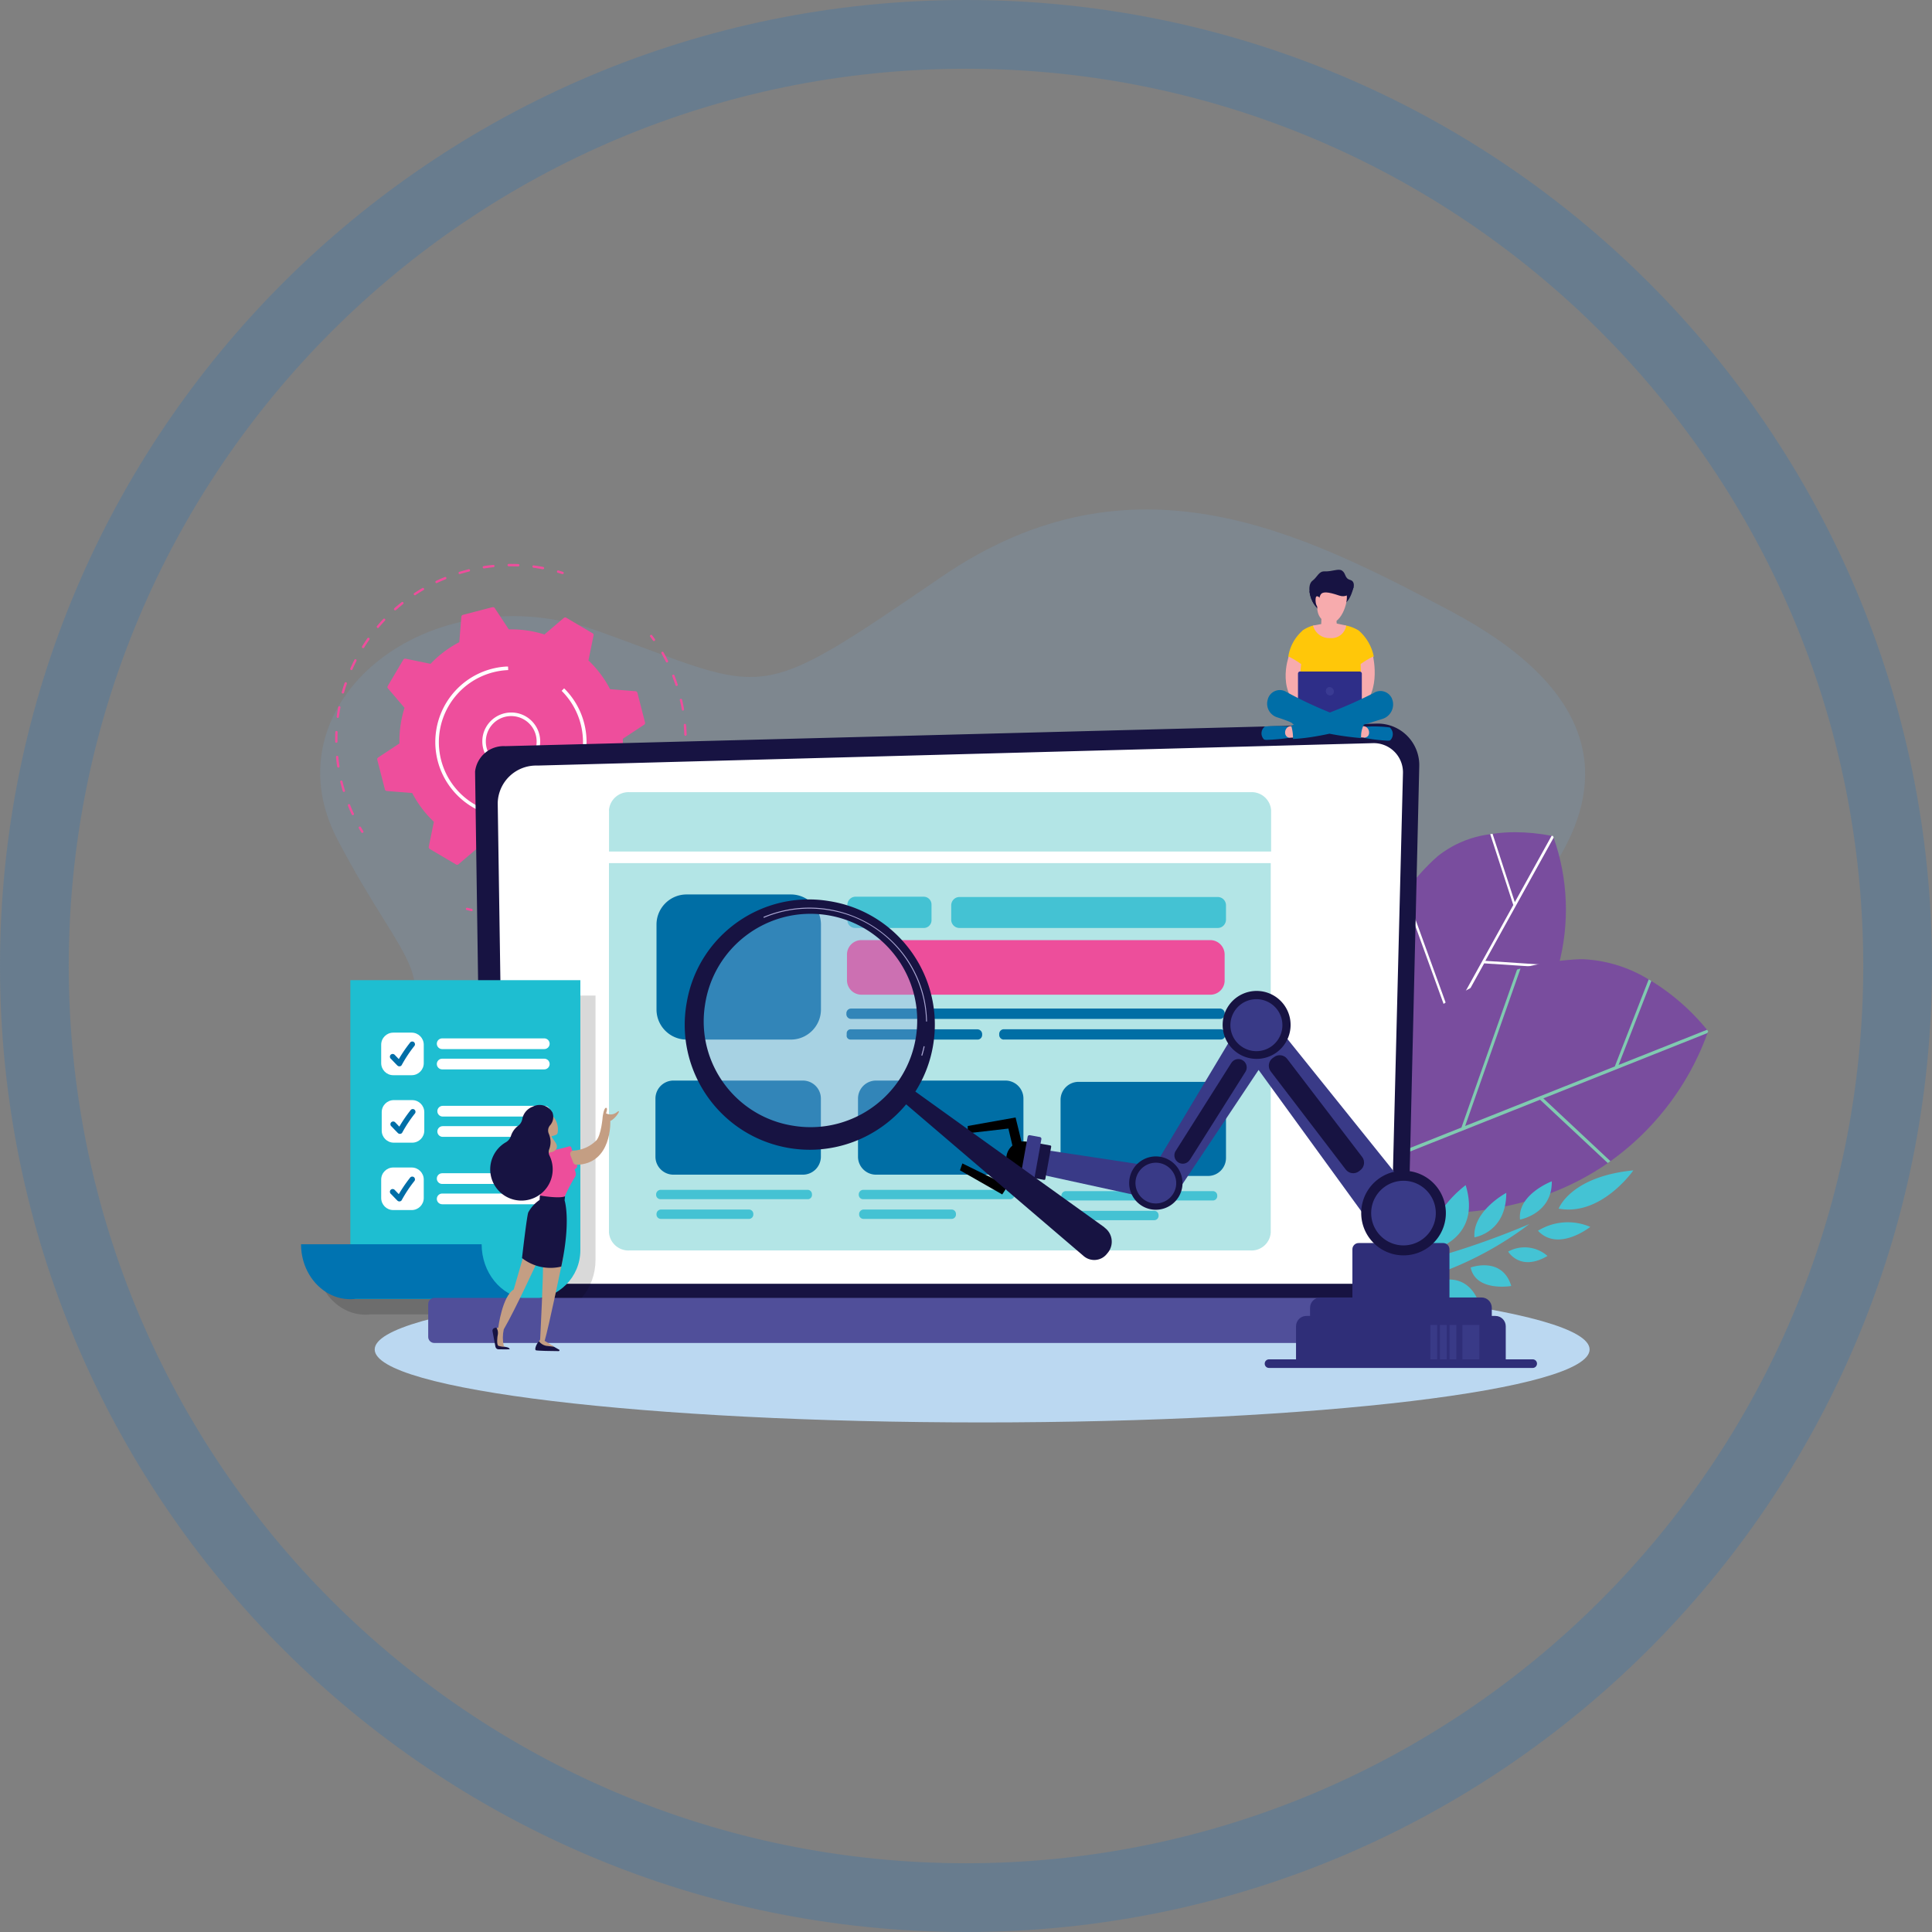 <?xml version="1.0" encoding="UTF-8"?> <svg xmlns="http://www.w3.org/2000/svg" id="Group_3024" data-name="Group 3024" viewBox="0 0 256 256"><rect x="0" y="0" width="256" height="256" fill="#808080" stroke="none"/><defs><linearGradient id="linear-gradient" x1="-127.14" x2="-127.14" y1="383.31" y2="383.31" gradientTransform="matrix(233.967 -20.346 -14.682 -168.833 35369.98 62265.16)" gradientUnits="userSpaceOnUse"><stop offset="0" stop-color="#b779b3"></stop><stop offset="1" stop-color="#3dc0c6"></stop></linearGradient><linearGradient id="linear-gradient-2" x1="-129.79" x2="-129.75" y1="381.57" y2="381.57" gradientTransform="matrix(47.796 -22.034 -24.207 -52.509 15456.55 17386.75)" gradientUnits="userSpaceOnUse"><stop offset="0" stop-color="#00b1cb"></stop><stop offset=".28" stop-color="#00b1cb"></stop><stop offset=".41" stop-color="#04adc9"></stop><stop offset=".54" stop-color="#11a2c4"></stop><stop offset=".68" stop-color="#2691bc"></stop><stop offset=".81" stop-color="#4378b1"></stop><stop offset=".95" stop-color="#6959a3"></stop><stop offset="1" stop-color="#794d9e"></stop></linearGradient><linearGradient id="linear-gradient-3" x1="-129.1" x2="-129.07" y1="381.8" y2="381.8" gradientTransform="matrix(66.451 -31.198 -27.046 -57.607 18924.25 18197.96)" gradientUnits="userSpaceOnUse"><stop offset="0" stop-color="#006ea7"></stop><stop offset=".17" stop-color="#046ca6"></stop><stop offset=".36" stop-color="#1069a5"></stop><stop offset=".55" stop-color="#2663a4"></stop><stop offset=".74" stop-color="#435ba1"></stop><stop offset=".93" stop-color="#69519f"></stop><stop offset="1" stop-color="#794d9e"></stop></linearGradient><linearGradient id="linear-gradient-4" x1="-125.34" x2="-125.29" y1="381.77" y2="381.77" gradientTransform="matrix(34.65 0 0 -48.02 4342.89 18483)" gradientUnits="userSpaceOnUse"><stop offset="0" stop-color="#0075b2"></stop><stop offset="1" stop-color="#1ebed1"></stop><stop offset="1" stop-color="#1ebed1"></stop></linearGradient><linearGradient id="linear-gradient-5" x1="-140.85" x2="-140.62" y1="369.29" y2="369.29" gradientTransform="matrix(7.957 -3.289 -3.801 -9.195 2537.02 3087.55)" gradientUnits="userSpaceOnUse"><stop offset="0" stop-color="#f38889"></stop><stop offset="1" stop-color="#f7abad"></stop></linearGradient><linearGradient id="linear-gradient-6" x1="112.03" x2="112.77" y1="90.66" y2="90.66" gradientUnits="userSpaceOnUse"><stop offset="0" stop-color="#f38889"></stop><stop offset="1" stop-color="#f7abad"></stop></linearGradient><linearGradient id="linear-gradient-7" x1="-169.86" x2="-169.56" y1="373.14" y2="373.14" gradientTransform="matrix(.168 -6.728 -9.777 -.244 3849.31 -784.2)" gradientUnits="userSpaceOnUse"><stop offset="0" stop-color="#221c5c"></stop><stop offset="1" stop-color="#2e2e88"></stop></linearGradient><linearGradient id="linear-gradient-8" x1="-182.31" x2="-180.91" y1="319.31" y2="319.31" gradientTransform="matrix(1.41 0 0 -1.77 257.22 660.9)" gradientUnits="userSpaceOnUse"><stop offset="0" stop-color="#f38889"></stop><stop offset="1" stop-color="#f7abad"></stop></linearGradient><linearGradient id="linear-gradient-9" x1="-175.13" x2="-173.71" y1="318.5" y2="318.5" gradientTransform="matrix(1.39 0 0 -1.74 242.77 652.44)" gradientUnits="userSpaceOnUse"><stop offset="0" stop-color="#f38889"></stop><stop offset="1" stop-color="#f7abad"></stop></linearGradient><linearGradient id="linear-gradient-10" x1="-142.59" x2="-142.22" y1="354.55" y2="354.55" gradientTransform="matrix(5.254 -.411 -.328 -4.197 865.89 1525.51)" gradientUnits="userSpaceOnUse"><stop offset="0" stop-color="#f38889"></stop><stop offset="1" stop-color="#f7abad"></stop></linearGradient><linearGradient id="linear-gradient-11" x1="-166.87" x2="-166.6" y1="367.43" y2="367.43" gradientTransform="matrix(.471 -7.144 -6.705 -.442 2707.24 -773.79)" gradientUnits="userSpaceOnUse"><stop offset="0" stop-color="#f38889"></stop><stop offset="1" stop-color="#f7abad"></stop></linearGradient><linearGradient id="linear-gradient-12" x1="-272.51" x2="-271.5" y1="275.9" y2="275.9" gradientTransform="matrix(.128 -1.946 -1.028 -.068 480.86 -258.31)" gradientUnits="userSpaceOnUse"><stop offset="0" stop-color="#f38889"></stop><stop offset="1" stop-color="#f7abad"></stop></linearGradient><style>.cls-2{fill:#006eaa}.cls-4{fill:#006ea7}.cls-7{fill:#fff}.cls-9{fill:#ed4e9b}.cls-12{fill:#c49e83}.cls-14{fill:#171342}.cls-16{fill:#44c2d3}.cls-18{fill:#393a87}</style></defs><path d="M128 0C57.31 0 0 57.31 0 128s57.31 128 128 128 128-57.31 128-128S198.69 0 128 0Zm0 246.89C62.34 246.89 9.11 193.66 9.11 128S62.34 9.11 128 9.11 246.89 62.34 246.89 128 193.66 246.89 128 246.89Z" style="opacity:.35;fill:#3e75a9"></path><path id="Path_4957" d="M210.63 178.81c0-5.34-36.04-9.67-80.49-9.67s-80.49 4.33-80.49 9.67 36.04 9.67 80.49 9.67 80.49-4.33 80.49-9.67" data-name="Path 4957" style="fill:#bbd8f1"></path><path d="M51.17 141.17c-7.83 12.68 11.01 50.62 39.31 22.5s32.93-13.37 46.98-1.25c7.61 6.57 28.93 21.05 47.78 2.09 11.93-12-6.49-24.48 1.89-31.35 8.39-6.87 44.03-31.58 4.96-52.26-19.61-10.38-42.02-21.75-67.27-4.51-25.25 17.24-22.61 15.51-45.33 7.31s-44.19 9.49-34.81 27.47c9.38 17.98 14.3 17.31 6.47 29.99Z" style="fill:url(#linear-gradient);opacity:.25"></path><path d="M183.2 151.55c.09-.04.18-.08.26-.12 14.72-6.74 20.78-15.48 22.96-23.14l.09-.33c1.5-5.59 1.28-11.51-.65-16.97l-.09-.21-.18-.03c-1.58-.31-3.19-.47-4.8-.48-1.01 0-2.02.07-3.03.22-.11 0-.21.03-.31.05-2.54.31-4.95 1.32-6.96 2.92-1.6 1.42-3.03 3.02-4.27 4.76-.07.1-.15.21-.22.32-9.13 13.32-3.64 30.64-2.91 32.8.05.15.08.22.08.22Z" style="fill:url(#linear-gradient-2)"></path><path d="m196.82 127.31 9.05-16.33-.09-.21-.18-.03-4.88 8.8-2.95-9.06c-.11.02-.21.03-.31.05l3.06 9.39-8.25 14.9-6.02-16.6c-.07.11-.15.21-.22.32l6.04 16.65-8.94 16.14-.07.12.15.1.15.1.12-.22 13.18-23.78 9.78.64.09-.33-9.69-.64Z" class="cls-7"></path><path d="M213.05 154.11c.12-.08.24-.17.35-.25a35.92 35.92 0 0 0 12.85-16.96l.09-.27-.15-.18a29.345 29.345 0 0 0-7.37-6.46c-.12-.07-.23-.14-.35-.2a18.205 18.205 0 0 0-8.77-2.69h-.29c-2.68.11-5.33.52-7.92 1.23-.15.04-.31.09-.46.13-19.43 5.66-27.85 26.81-28.85 29.48l-.1.28c.12.04.24.07.35.1 19.62 5.15 32.43 1.48 40.62-4.21Z" style="fill:url(#linear-gradient-3)"></path><path d="m226.34 136.63-.15-.18-11.72 4.66 4.34-11.13c-.11-.07-.23-.14-.35-.2l-4.49 11.53-19.83 7.89 7.34-20.87c-.16.05-.31.09-.46.14l-7.37 20.93-21.48 8.55-.16.07.06.21.06.21.29-.12 31.65-12.6 8.97 8.39c.12-.08.23-.16.35-.25l-8.89-8.32 21.73-8.65c.06-.18.16-.18.09-.27Z" style="fill:#80cab1"></path><path d="m176.95 171.35-.31-2.25s10.17-.23 26-6.9a45.04 45.04 0 0 1-25.69 9.15m17.26-14.31c2.19 7.21-4.57 8.65-4.57 8.65-.85-4.73 4.57-8.65 4.57-8.65m10.84 9.38c-3.63 2.14-5.21-.58-5.21-.58 1.68-.92 3.76-.69 5.21.58m-4.8 3.98s-4.7.81-5.38-2.45c0 0 4.17-1.54 5.38 2.45m-4.14 2.61s-4.83.15-5.63-3.2c0 0 4.05-1.64 5.63 3.2m7.68-9.93a7.529 7.529 0 0 1 6.93-.51s-4.25 3.38-6.93.51m1.83-6.55c.07 4.3-4.21 5.07-4.21 5.07-.35-3.34 4.21-5.07 4.21-5.07m.91 3.62s1.56-4.26 9.9-5.07c0 0-4.25 6.12-9.9 5.07m-6.94-2.09c0 5.28-4.22 5.89-4.22 5.89-.26-3.5 4.22-5.89 4.22-5.89" style="fill:#44c3d4"></path><path d="M86.65 84.94c-.05 0-.1-.02-.13-.07-.12-.17-.24-.34-.36-.5-.05-.07-.04-.17.03-.22s.17-.04.22.03c.12.17.25.34.37.51a.16.16 0 0 1-.13.25m4.18 12.56c-.08 0-.15-.07-.16-.15-.01-.42-.04-.85-.07-1.27 0-.09.06-.16.14-.17.09 0 .16.06.17.14.04.43.06.86.08 1.28 0 .09-.06.16-.15.16m-.35-3.33c-.08 0-.14-.05-.15-.13-.07-.41-.16-.83-.26-1.24a.16.16 0 0 1 .11-.19c.08-.02.17.03.19.11.1.42.19.84.26 1.26.01.08-.04.17-.13.18h-.03m-.83-3.25a.15.15 0 0 1-.15-.11c-.13-.4-.28-.8-.43-1.19-.03-.08.02-.17.1-.2s.16.01.19.08c.16.4.3.8.44 1.21.03.08-.01.17-.09.19h-.05m-1.28-3.09a.15.15 0 0 1-.14-.09c-.19-.38-.39-.75-.6-1.12-.04-.08 0-.17.08-.21.07-.03.15 0 .19.05.21.37.42.75.61 1.13.04.08 0 .17-.07.21-.02 0-.05.02-.07.02m-25.89 32.95h-.04l-.61-.15c-.08-.02-.13-.11-.11-.19s.11-.13.19-.11l.6.15c.08.02.13.11.11.19-.02.07-.08.11-.15.12M48 110.36c-.05 0-.11-.03-.13-.07-.11-.18-.22-.36-.32-.54-.04-.07-.02-.17.06-.21.07-.04.17-.02.21.06.1.18.21.35.32.53.04.07.02.17-.05.21-.02.02-.05.02-.08.02m-1.27-2.35c-.06 0-.12-.03-.14-.09-.18-.38-.35-.77-.5-1.16-.03-.08 0-.17.09-.2.08-.03.17 0 .2.09.15.39.32.77.5 1.14.04.08 0 .17-.07.21-.02 0-.04.02-.07.02m-1.18-3.08a.15.15 0 0 1-.15-.11c-.03-.09-.05-.18-.08-.26-.09-.32-.18-.64-.26-.95a.16.16 0 0 1 .11-.19c.08-.02.17.03.19.11.08.31.16.63.25.94.03.09.05.18.08.26.03.08-.02.17-.1.19h-.04m-.74-3.22c-.08 0-.14-.06-.15-.13-.07-.41-.12-.84-.16-1.26 0-.09.05-.16.14-.17s.16.05.17.14c.04.41.09.83.16 1.24.01.08-.05.16-.13.18h-.02m-.27-3.29c-.09 0-.16-.07-.16-.15v-.25c0-.34 0-.68.02-1.02 0-.09.09-.15.17-.14.08 0 .14.07.14.15-.02.33-.02.67-.02 1v.25c0 .09-.07.16-.16.16Zm.2-3.29h-.02a.16.16 0 0 1-.14-.18c.06-.42.12-.84.2-1.25.02-.08.1-.14.18-.12.08.01.14.09.12.18-.08.41-.14.82-.2 1.23-.01.08-.08.13-.15.14m.67-3.23h-.04a.16.16 0 0 1-.11-.19c.11-.4.24-.81.38-1.21a.17.17 0 0 1 .2-.1c.08.03.12.11.1.19-.13.39-.26.79-.37 1.19a.15.15 0 0 1-.15.11m1.12-3.1s-.04 0-.06-.01a.166.166 0 0 1-.08-.21c.17-.39.35-.77.54-1.14.04-.08.14-.1.21-.06.07.04.1.13.07.2-.19.37-.37.75-.54 1.13-.02.06-.08.09-.14.09m1.55-2.91s-.06 0-.08-.02c-.07-.05-.1-.14-.05-.22.22-.35.46-.71.7-1.06.04-.07.14-.1.22-.05.07.04.1.14.05.22 0 0 0 .01-.01.02-.24.34-.47.69-.69 1.04-.03.05-.08.07-.13.07m1.95-2.66s-.07-.01-.1-.04a.168.168 0 0 1-.02-.22c.27-.32.55-.64.84-.94.06-.06.16-.07.22 0 .06.06.07.16 0 .22-.29.3-.57.62-.83.93-.03.04-.07.06-.12.06m2.3-2.36s-.09-.02-.12-.05c-.06-.06-.05-.16.01-.22.31-.28.64-.55.97-.81.07-.05.17-.04.22.03.05.07.04.17-.03.22-.32.26-.64.53-.95.8-.03.03-.07.04-.1.04m2.62-2a.17.17 0 0 1-.13-.07.16.16 0 0 1 .04-.22c.35-.23.71-.46 1.08-.67.07-.04.17-.02.21.06s.02.17-.06.21c-.36.21-.72.43-1.06.66-.03.02-.06.03-.09.03m2.88-1.61c-.06 0-.12-.03-.14-.09-.04-.08 0-.17.07-.21.38-.18.77-.35 1.16-.51.08-.03.17 0 .2.09.03.08 0 .17-.09.2-.39.16-.77.32-1.14.5-.02 0-.04.01-.07.01m3.08-1.18c-.09 0-.16-.07-.16-.16 0-.07.05-.13.11-.15l.31-.09c.3-.09.61-.17.91-.25.08-.02.17.03.19.11s-.03.17-.11.19c-.3.07-.6.16-.9.24l-.31.09h-.04m11.03-.63h-.03c-.41-.08-.83-.14-1.23-.2a.16.16 0 0 1-.14-.18c.01-.09.09-.15.17-.13.41.05.83.12 1.25.2.09.02.14.1.13.18a.16.16 0 0 1-.15.13m-7.82-.11c-.09 0-.16-.05-.17-.14 0-.09.05-.16.14-.17.42-.07.84-.12 1.26-.16.09 0 .16.05.17.14 0 .08-.05.16-.14.17-.41.04-.83.1-1.24.16h-.03m4.54-.26c-.41-.02-.83-.02-1.25-.02-.09 0-.16-.07-.16-.16s.07-.16.16-.16c.42 0 .85 0 1.27.02.09 0 .15.08.15.16s-.07.15-.15.15m5.87 1.02h-.05l-.59-.18a.16.16 0 0 1-.11-.19.16.16 0 0 1 .19-.11l.6.18c.08.03.13.11.1.19a.15.15 0 0 1-.15.11m-9.27 4.38-3.93 1.02a.29.29 0 0 0-.21.25l-.27 3.37c-1.42.74-2.71 1.71-3.81 2.87l-3.31-.68a.298.298 0 0 0-.3.13l-2.06 3.49c-.06.1-.05.23.03.32l2.19 2.57c-.48 1.53-.71 3.12-.67 4.72l-2.82 1.86c-.1.06-.15.19-.12.3L51 104.6c.03.12.13.2.25.21l3.37.27c.74 1.42 1.71 2.71 2.87 3.81l-.68 3.31c-.02.12.03.23.13.29l3.49 2.06c.1.06.23.05.32-.03l2.57-2.19c1.53.48 3.12.7 4.72.67l1.86 2.82c.06.1.19.15.3.12l3.93-1.01c.11-.03.2-.13.21-.25l.27-3.37c1.42-.74 2.71-1.71 3.81-2.87l3.31.68c.12.02.23-.03.29-.13l2.06-3.49c.06-.1.05-.23-.03-.32l-2.19-2.57c.48-1.53.71-3.12.67-4.72l2.82-1.86c.1-.06.15-.19.12-.3l-1.01-3.93a.29.29 0 0 0-.25-.21l-3.37-.27c-.74-1.42-1.71-2.71-2.87-3.81l.68-3.31c.03-.12-.03-.23-.13-.29l-3.49-2.06a.272.272 0 0 0-.32.03l-2.57 2.19c-1.53-.48-3.12-.71-4.72-.67l-1.86-2.82a.25.25 0 0 0-.22-.12h-.08Z" style="fill:#ee4e9c"></path><path d="M67.75 102.08c-2.12 0-3.83-1.71-3.84-3.83s1.71-3.83 3.83-3.84c2.12 0 3.83 1.71 3.84 3.83 0 1.4-.76 2.7-2 3.37-.56.31-1.19.47-1.83.47m-1.62-6.79c-1.63.89-2.23 2.93-1.35 4.57s2.93 2.23 4.57 1.35 2.23-2.93 1.35-4.57a3.38 3.38 0 0 0-4.57-1.35m1.58 13.05c-5.53 0-10.02-4.48-10.03-10.01 0-5.31 4.13-9.7 9.42-10.01h.22l.02.47a9.581 9.581 0 0 0-9.19 9.53c0 5.27 4.26 9.56 9.54 9.56s9.56-4.26 9.56-9.54c0-2.55-1.02-5-2.83-6.8l.33-.33c3.93 3.89 3.97 10.23.08 14.17-1.88 1.9-4.45 2.97-7.12 2.97" class="cls-7"></path><path id="Path_4989" d="M186.43 170.13c0 1.2-.98 2.18-2.18 2.18H66.12a2.2 2.2 0 0 1-2.19-2.18l-.98-67.89a3.809 3.809 0 0 1 4.01-3.37l115.45-2.99a5.507 5.507 0 0 1 5.65 5.36v.27l-1.62 68.62Z" class="cls-14" data-name="Path 4989"></path><path id="Path_4990" d="M184.27 168.04c0 1.14-.93 2.06-2.07 2.07H68.95a2.08 2.08 0 0 1-2.07-2.07l-.93-61.63a5.09 5.09 0 0 1 5.2-4.97h.13l110.65-2.97a3.874 3.874 0 0 1 3.97 3.77v.19l-1.65 65.6Z" class="cls-7" data-name="Path 4990"></path><path d="M78.91 166.92v-35H48.43v35H41.9v.02c0 4.01 2.94 7.26 6.53 7.26.24 0 .48-.01.71-.04h22.52c.24.03.47.04.71.04.22 0 .44-.01.65-.04 3.3-.36 5.89-3.46 5.89-7.24Z" style="opacity:.15"></path><path d="M76.9 165.67v-35.79H46.42v42.24h24.02c3.57 0 6.45-2.89 6.46-6.45Z" style="fill:url(#linear-gradient-4)"></path><path id="Path_4997" d="M47.13 172.11c-.24.03-.47.04-.71.04-3.6 0-6.53-3.26-6.53-7.28h23.93c0 3.75 2.56 6.85 5.83 7.24H47.13Z" data-name="Path 4997" style="fill:#0073b1"></path><path d="M54.55 142.47h-2.44c-.89 0-1.6-.72-1.6-1.6v-2.44c0-.89.72-1.6 1.6-1.6h2.44c.88 0 1.6.72 1.6 1.6v2.44c0 .89-.72 1.6-1.6 1.6m17.57-3.46H58.59c-.39 0-.71-.32-.71-.71 0-.39.32-.71.71-.71h13.53c.39 0 .71.32.71.71 0 .39-.32.71-.71.71m0 2.69H58.59c-.39 0-.71-.32-.71-.71 0-.39.32-.71.71-.71h13.53c.39 0 .71.32.71.71 0 .39-.32.71-.71.71m-17.5 9.71h-2.44c-.89 0-1.6-.72-1.6-1.6v-2.44c0-.89.72-1.6 1.6-1.6h2.44c.89 0 1.6.72 1.6 1.6v2.44c0 .89-.72 1.6-1.6 1.6m17.57-3.46H58.66c-.39 0-.71-.32-.71-.71 0-.39.32-.71.71-.71h13.53c.39 0 .71.32.71.71 0 .39-.32.71-.71.71m0 2.69H58.66c-.39 0-.71-.32-.71-.71 0-.39.32-.71.71-.71h13.53c.39 0 .71.32.71.71 0 .39-.32.71-.71.71m-17.64 9.7h-2.44c-.89 0-1.6-.72-1.6-1.6v-2.44c0-.89.72-1.6 1.6-1.6h2.44c.89 0 1.6.72 1.6 1.6v2.44c0 .89-.72 1.6-1.6 1.6m17.57-3.46H58.59c-.39 0-.71-.32-.71-.71 0-.39.32-.71.71-.71h13.53c.39 0 .71.32.71.71 0 .39-.32.71-.71.71m0 2.69H58.59c-.39 0-.71-.32-.71-.71 0-.39.32-.71.71-.71h13.53c.39 0 .71.32.71.71 0 .39-.32.71-.71.71" class="cls-7"></path><path d="M51.77 140.27c.3.31.59.62.89.92.15.14.38.14.52 0a.18.18 0 0 0 .05-.07c.48-.87 1.03-1.71 1.65-2.49.14-.14.14-.37 0-.52a.362.362 0 0 0-.51 0c-.66.83-1.25 1.71-1.76 2.64l.57-.07-.89-.92a.374.374 0 0 0-.52 0c-.14.14-.14.37 0 .52m.07 8.94c.3.31.59.62.89.92.15.14.38.14.52 0a.18.18 0 0 0 .05-.07c.48-.87 1.03-1.71 1.65-2.49.14-.14.14-.37 0-.52a.362.362 0 0 0-.51 0c-.66.83-1.25 1.71-1.76 2.64l.57-.07-.89-.92a.374.374 0 0 0-.52 0c-.14.14-.14.37 0 .52m-.07 8.94c.3.31.59.62.89.92.15.14.38.14.52 0a.18.18 0 0 0 .05-.07c.48-.87 1.03-1.71 1.65-2.49.14-.14.14-.37 0-.52a.362.362 0 0 0-.51 0c-.66.83-1.25 1.71-1.76 2.64l.57-.07-.89-.92a.374.374 0 0 0-.52 0c-.14.14-.14.37 0 .52" class="cls-4"></path><path id="Path_5010" d="M195.22 177.95H57.54c-.44 0-.8-.36-.8-.8v-4.37c0-.44.36-.8.8-.8h137.68c.44 0 .8.36.8.8v4.37c0 .44-.36.8-.8.8" data-name="Path 5010" style="fill:#504f9a"></path><path d="M80.7 107.36v5.47h87.73v-5.47a2.58 2.58 0 0 0-2.74-2.39H83.47c-1.43-.1-2.67.97-2.78 2.39m0 7.01v48.93a2.586 2.586 0 0 0 2.74 2.39h82.22c1.41.1 2.63-.96 2.73-2.37v-48.95H80.69Z" style="fill:#53c3c5;opacity:.44"></path><path id="Path_5479" d="M71.27 167.01s-2.96 6.46-4.52 9.14c-.16.73-.16 1.48 0 2.21l.26.12-1.23-.04c-.05-.8-.06-1.59-.02-2.39.06-.08.16-.12.26-.12 0 0 .53-4.17 2.05-5.06l1.48-5.09 1.72 1.23Z" class="cls-12" data-name="Path 5479"></path><path id="Path_5480" d="M67.53 178.79s-.96.02-1.48 0c-.19 0-.36-.14-.4-.33l-.39-2.07c-.04-.2.09-.39.28-.43l.22-.05c.18.24.25.54.22.84-.1.4-.19 1.46.06 1.58.31.09.64.14.97.15 0 0 .51.05.53.32" class="cls-14" data-name="Path 5480"></path><path id="Path_5481" d="M74.08 178.83c.05.03.07.1.04.15-.02.03-.06.06-.1.05-.87 0-2.83-.04-3.01-.11-.23-.09.08-.9.4-1.17l1.78.58.88.5Z" class="cls-14" data-name="Path 5481"></path><path id="Path_5482" d="M74.63 166.6s-1.92 9.27-2.46 11.07l1.28.8s-.64-.11-1.12-.15c-.36-.08-.69-.29-.91-.58l.15-.24s.48-9.22.36-10.26l2.69-.65Z" class="cls-12" data-name="Path 5482"></path><path id="Path_5483" d="M75.41 151.9c-1.55.46-3.16.74-4.77.83l.95 5.38-.07.88h3.11c.45-1.06.97-2.08 1.57-3.06.2-.29.05-.64-.06-.98l.15-.1c.16-.1.23-.3.17-.48l-.76-2.32a.23.23 0 0 0-.28-.15" class="cls-9" data-name="Path 5483"></path><path id="Path_5484" d="m74.87 158.52-.06.53s.88 2.63-.44 8.78a6.11 6.11 0 0 1-5.2-1.13s.66-5.8.84-6.07c.36-.65.88-1.22 1.5-1.64l.03-.58s2.51.45 3.33.11" class="cls-14" data-name="Path 5484"></path><path d="M72.29 147.23c-.62-.39-1.91.49-1.93 1.01-.03.52.65 2.31 1.67 2.41l-.34 2.02s1.48.3 1.96-.34-.4-1.26-.57-1.77c.2-.05.4-.11.59-.19a.4.4 0 0 0 .22-.27c.21-1.22-.45-2.42-1.6-2.88Z" class="cls-12"></path><path id="Path_5505" d="M75.58 153.03c-.08-.21.02-.45.24-.54.04-.02.09-.03.13-.03 1.14-.04 2.22-.52 3.04-1.32.69-.69.87-3.19.87-3.19s.15-1.16.44-1.16 0 .73 0 .73c.47.25 1.04.18 1.44-.15.73-.58-.15.87-.87 1.16 0 0 .28 5.72-4.5 5.81-.17 0-.33-.1-.4-.26l-.4-1.04Z" class="cls-12" data-name="Path 5505"></path><path id="Path_5506" d="M72.95 151.33c0-.37-.08-.74-.22-1.08-.17-.37-.12-.8.13-1.11.43-.46.56-1.13.35-1.72a1.948 1.948 0 0 0-2.62-.78c-.71.26-1.23.87-1.38 1.61-.06.38-.26.71-.57.94-.44.33-.76.79-.93 1.31-.11.36-.35.66-.67.85a4.12 4.12 0 0 0-1.72 1.9 4.139 4.139 0 1 0 7.5-.11 1.09 1.09 0 0 1-.05-.85c.12-.31.18-.64.18-.97" class="cls-14" data-name="Path 5506"></path><path d="M122.41 122.96h-9.1c-.57 0-1.03-.47-1.03-1.04v-1.99a1.09 1.09 0 0 1 1.02-1.11h9.1c.57 0 1.03.47 1.03 1.04v1.99c.04.57-.38 1.07-.95 1.11h-.07m38.97 0h-34.27c-.6-.01-1.08-.51-1.07-1.11v-1.88c0-.6.47-1.1 1.07-1.11h34.27c.6.01 1.08.51 1.07 1.11v1.88c0 .6-.47 1.1-1.07 1.11" class="cls-16"></path><path id="Path_5491" d="M160.48 131.8h-46.41a1.915 1.915 0 0 1-1.84-1.97v-3.29c-.03-1.05.79-1.93 1.84-1.97h46.36c1.05.04 1.87.92 1.84 1.97v3.29c.05 1.03-.74 1.91-1.78 1.97h-.02" class="cls-9" data-name="Path 5491"></path><path d="M112.75 135.01h48.93c.34-.01.61-.3.6-.64v-.09c0-.34-.26-.61-.6-.64h-48.93c-.34.01-.61.3-.6.64v.09c-.01.34.26.63.6.64m-.09 2.74h16.88c.34 0 .61-.29.6-.63v-.09c0-.34-.26-.61-.6-.64H112.7c-.29 0-.52.25-.51.54v.22c-.05.28.14.55.42.59h.05m20.34 0h28.76c.34 0 .61-.29.6-.63v-.09c0-.34-.26-.61-.6-.64H133c-.34.01-.61.3-.6.64v.09c-.01.34.26.63.6.64m-43.76 5.43h17.14c1.32 0 2.39 1.07 2.39 2.38v7.7a2.39 2.39 0 0 1-2.39 2.39H89.24c-1.32 0-2.39-1.07-2.39-2.38v-7.7a2.39 2.39 0 0 1 2.39-2.39m26.84 0h17.14c1.32 0 2.39 1.07 2.39 2.38v7.7a2.39 2.39 0 0 1-2.39 2.39h-17.14c-1.32 0-2.39-1.07-2.39-2.38v-7.7a2.39 2.39 0 0 1 2.39-2.39m26.84.17h17.14c1.32 0 2.39 1.07 2.39 2.38v7.7c0 1.32-1.06 2.39-2.38 2.39H142.92c-1.32 0-2.39-1.06-2.39-2.38v-7.7a2.39 2.39 0 0 1 2.39-2.39m-38.13-5.6H90.98c-2.2 0-3.99-1.79-3.99-3.99v-11.25c0-2.2 1.79-3.99 3.99-3.99h13.81c2.2 0 3.99 1.79 3.99 3.99v11.25c0 2.2-1.79 3.99-3.99 3.99" style="fill:#006ea5"></path><path id="Group_2988" d="M107.03 158.9H87.5a.58.58 0 0 1-.56-.6v-.04c0-.31.24-.57.56-.6h19.53c.32.01.57.28.56.6v.04c.03.3-.2.57-.5.6h-.05m-7.78 2.61H87.55a.58.58 0 0 1-.56-.6v-.04c0-.31.24-.57.56-.6h11.71c.32.01.57.28.56.6v.04a.58.58 0 0 1-.55.6m34.61-2.61h-19.53a.58.58 0 0 1-.56-.6v-.04c0-.31.24-.57.56-.6h19.53c.32.01.57.28.55.6v.04c.01.32-.23.59-.55.6m-7.77 2.61H114.4a.58.58 0 0 1-.56-.6v-.04c0-.31.24-.57.56-.6h11.71c.32.01.57.28.56.6v.04a.58.58 0 0 1-.55.6m34.61-2.44H141.2a.58.58 0 0 1-.56-.6v-.04c0-.31.24-.57.56-.6h19.53c.32.01.57.28.56.6v.04a.58.58 0 0 1-.55.6m-7.78 2.61h-11.71a.58.58 0 0 1-.56-.6v-.04c0-.31.24-.57.56-.6h11.71c.32.01.57.28.56.6v.04a.58.58 0 0 1-.55.6" class="cls-16" data-name="Group 2988"></path><path d="M179.33 77.93c.11-.44-.34-.58-1-.58-.26 0-.52.02-.78.05-1.36.15-2.9.13-2.9.13-.02.03-1.14.85-1.14.85.12.94.56 1.81 1.25 2.46 1.1.77 2.66-.63 2.66-.63s1.24.29 1.9-2.29Z" class="cls-14"></path><path id="Path_5508" d="M172.56 83.56c.44-.3.92-.53 1.43-.67.19-.05 1.23.25 1.88.24.88-.02 1.78-.42 2.51-.24a5.2 5.2 0 0 1 1.66.66c1.02.89 1.72 2.1 1.99 3.43-.45.44-.98.79-1.57 1.03l-.16 6.53-3.86 1.98-4.4-2.21.16-6.38c-.54-.23-1.04-.53-1.5-.89.2-1.34.86-2.56 1.87-3.46" data-name="Path 5508" style="fill:#ffc709"></path><path d="M173.16 94.33c.89-.12.55-1.59.55-1.59s-1.86-.41-1.3-4.75c-.52-.37-1.07-.71-1.65-.99 0 0-1.87 5.19 2.4 7.34Z" style="fill:url(#linear-gradient-5)"></path><path d="M180.29 87.99c.2 4-1.3 4.75-1.3 4.75s-.34 1.47.55 1.59c3.69-1.91 2.4-7.34 2.4-7.34-.57.29-1.13.62-1.65 1Z" style="fill:url(#linear-gradient-6)"></path><path d="M172.27 88.98h7.89c.16 0 .29.13.29.29v5.13c0 .16-.13.29-.29.29h-7.88a.29.29 0 0 1-.29-.29v-5.14c0-.16.13-.29.29-.29Z" style="fill:url(#linear-gradient-7)"></path><path id="Path_5521" d="M176.74 91.52c.06.28-.11.55-.39.62h-.03c-.3.05-.58-.16-.63-.46-.07-.28.1-.57.38-.64h.02c.31-.03.6.18.65.49" data-name="Path 5521" style="fill:#3a3b93"></path><path id="Path_5511" d="M184.16 96.39a17.21 17.21 0 0 0-3.21-.1l-.09.25-.15 1.23c1.05.19 2.11.32 3.18.38.1 0 .2-.01.3-.04l.09-.09c.41-.48.35-1.2-.12-1.62" class="cls-2" data-name="Path 5511"></path><path d="M181.21 97.59c.12-.13.2-.29.2-.47a.933.933 0 0 0-.19-.62.773.773 0 0 0-.53-.28l-.38-.02-.12 1.5.58.04c.16 0 .32-.05.44-.17Z" style="fill:url(#linear-gradient-8)"></path><path id="Path_5513" d="M167.56 96.27c1.07-.1 2.14-.1 3.21 0l.09.25.12 1.23c-1.06.16-2.12.26-3.19.29-.1 0-.2-.02-.29-.05l-.09-.09c-.4-.49-.33-1.21.16-1.61" class="cls-2" data-name="Path 5513"></path><path d="m171.5 97.69-.09-1.47h-.38c-.21 0-.41.1-.54.26-.14.17-.22.39-.21.61 0 .18.07.35.19.48.11.12.27.19.44.18l.58-.02v-.03Z" style="fill:url(#linear-gradient-9)"></path><path d="M184.5 92.75c-.02-.07-.05-.14-.07-.21a1.666 1.666 0 0 0-2.2-.83c-.08.04-.16.08-.23.13-1.88.96-3.81 1.81-5.78 2.57-1.96-.79-3.87-1.69-5.73-2.7a1.65 1.65 0 0 0-2.52 1.03c-.28 1.01.32 2.05 1.33 2.33 2.68.89 1.62.74 2.17.95-.13.04-.25.08-.38.12.14.47.22.96.24 1.46v.32c1.58-.08 3.21-.35 4.83-.7 1.38.27 2.78.46 4.19.58v-.12c-.02-.54.09-1.09.33-1.58 0-.02.01-.04.02-.07h-.02c.84-.25 1.67-.51 2.47-.76a2.016 2.016 0 0 0 1.36-2.51Z" class="cls-4"></path><path d="M176.28 84.55c1.03.08 1.94-.64 2.1-1.66l-1.26-.27-.11-1.41-1.9.15-.04 1.33-1.09.2a2.244 2.244 0 0 0 2.29 1.66Z" style="fill:url(#linear-gradient-10)"></path><path d="m177.54 77.42-2.15-.18s-2.17 4.21.4 5.23c1.82.72 2.96-2.79 2.62-3.75-.53-1.47-.87-1.3-.87-1.3Z" style="fill:url(#linear-gradient-11)"></path><path id="Path_5519" d="M178.93 76.85c1.07.29.16 2.62-1.46 2.07s-2.25-.54-2.5-.1-.31 2.02-.85 1.24c-.6-.85-.94-2.57-.2-3.12.66-.5.81-1.26 1.6-1.23 1.04.04 1.85-.43 2.32-.09.54.38.3 1.02 1.09 1.23" class="cls-14" data-name="Path 5519"></path><path d="M174.53 79c-.09 0-.18.07-.2.3-.07.6.17 1.37.44.95.16-.33.2-.7.09-1.05 0 0-.18-.19-.33-.19Z" style="fill:url(#linear-gradient-12)"></path><g id="Group_3021" data-name="Group 3021"><path d="M203.11 180.12h-3.59v-4.38c0-.76-.61-1.37-1.37-1.37h-.48v-1.08c0-.76-.61-1.37-1.37-1.37h-4.24v-6.39c0-.45-.37-.82-.82-.82h-11.22c-.45 0-.82.37-.82.82v6.39h-4.24c-.75 0-1.37.61-1.37 1.37v1.08h-.5c-.75 0-1.36.61-1.36 1.37v4.38h-3.58c-.31 0-.57.25-.57.57s.25.57.57.57h34.94c.31 0 .57-.25.57-.57s-.25-.57-.57-.57Z" style="fill:#2f2e78"></path><path d="M193.77 175.56h2.25v4.56h-2.25v-4.56Zm-1.7 0h.9v4.56h-.9v-4.56Zm-1.27 0h.9v4.56h-.9v-4.56Zm-1.27 0h.9v4.56h-.9v-4.56ZM168.17 134.64c-.54-.68-1.52-.8-2.21-.27l-.63.48-.4-.26-.62 1.04-.05.04c-.35.27-.56.65-.61 1.06l-10.69 17.84-13.64-2.07c-.41-.06-.81.31-.91.85l-.25 1.33c-.14.46.1.95.55 1.12l14.39 3.14c.06.01.12 0 .17 0l.39.25c.59.37 1.36.2 1.75-.38l11.36-17.04 15.37 21.15v.01c.29.38.83.46 1.22.17l4.75-3.63-19.94-24.81Z" class="cls-18"></path><path id="Path_5528" d="M181.52 164.14a5.608 5.608 0 1 0 1.05-7.86 5.608 5.608 0 0 0-1.05 7.86" class="cls-14" data-name="Path 5528"></path><path id="Path_5529" d="M182.57 163.34a4.275 4.275 0 0 0 6 .8 4.275 4.275 0 0 0 .8-6 4.275 4.275 0 0 0-6-.8 4.275 4.275 0 0 0-.8 6" class="cls-18" data-name="Path 5529"></path><path id="Path_5527" d="m168.62 140.22.18-.14c.55-.42 1.34-.32 1.76.23l9.93 12.99c.42.55.31 1.34-.24 1.76l-.18.14c-.55.42-1.34.32-1.76-.24l-9.93-12.99c-.42-.55-.31-1.34.24-1.76" class="cls-14" data-name="Path 5527"></path><path id="Path_5531" d="m157.68 153.66 7.33-11.61a1.1 1.1 0 0 0-.31-1.53 1.1 1.1 0 0 0-1.53.31c0 .01-.02.03-.03.04l-7.34 11.61a1.1 1.1 0 0 0 .31 1.53c.51.34 1.19.2 1.53-.31 0-.01.02-.03.03-.04" class="cls-14" data-name="Path 5531"></path><path id="Path_5532" d="M170.29 138.25a4.502 4.502 0 1 0-7.611-4.81 4.502 4.502 0 0 0 7.611 4.81" class="cls-14" data-name="Path 5532"></path><path id="Path_5533" d="M169.39 137.68c1.02-1.61.54-3.73-1.07-4.75a3.437 3.437 0 0 0-4.75 1.07 3.437 3.437 0 0 0 1.07 4.75c1.61 1.02 3.73.54 4.75-1.07" class="cls-18" data-name="Path 5533"></path><path id="Path_5535" d="M152.51 160.24a3.54 3.54 0 0 0 4.12-2.83 3.54 3.54 0 0 0-2.83-4.12 3.54 3.54 0 0 0-4.12 2.83 3.54 3.54 0 0 0 2.83 4.12" class="cls-14" data-name="Path 5535"></path><path id="Path_5536" d="M152.66 159.42c1.47.27 2.87-.7 3.15-2.16a2.71 2.71 0 0 0-2.16-3.15 2.71 2.71 0 0 0-3.15 2.16 2.71 2.71 0 0 0 2.16 3.15" class="cls-18" data-name="Path 5536"></path><path id="Path_5537" d="m137.03 156.1 1.32.24c.08.01.15-.04.16-.11l.78-4.29c.01-.08-.04-.15-.11-.16l-1.32-.24c-.07-.01-.15.03-.16.11l-.78 4.29c-.01.08.04.15.11.17" class="cls-14" data-name="Path 5537"></path><path d="m135.35 151.26-.78-3.19-6.34 1.13v.96l5.39-.62.53 2.25c-.3.26-.55.59-.69 1-.22.64-.13 1.3.18 1.84l-1.25 1.92-4.87-2.39-.32.91 5.6 3.2 1.79-2.72c.1.05.2.11.31.14.2.07.4.11.61.12l.86-4.45c-.34-.11-.68-.14-1.01-.1Z"></path><path id="Path_5541" d="m137.86 151.65.13-.71a.247.247 0 0 0-.21-.28l-1.32-.24a.248.248 0 0 0-.29.19l-1.02 5.68c-.02.13.07.26.21.28l1.32.24c.13.03.26-.06.29-.19l.12-.65.78-4.31Z" class="cls-18" data-name="Path 5541"></path><path id="Path_5542" d="M92.66 133.07c-1.47 8.09 3.89 15.84 11.99 17.31 8.09 1.47 15.84-3.89 17.31-11.99 1.47-8.09-3.89-15.84-11.99-17.31-.09-.02-.18-.03-.27-.05-8.03-1.38-15.66 4-17.04 12.03" data-name="Path 5542" style="fill:#90afdc;opacity:.35"></path><path d="m146.36 162.64-25.07-18a16.4 16.4 0 0 0 2.31-5.9c1.64-9-4.33-17.63-13.33-19.27-.1-.02-.2-.04-.3-.05-8.93-1.54-17.43 4.45-18.97 13.39-1.64 9 4.33 17.63 13.33 19.27 6.11 1.11 12.04-1.29 15.74-5.75l23.53 20.11.01.01c.91.76 2.26.65 3.02-.26l.14-.17.11-.14c.74-1.04.51-2.48-.53-3.22Zm-40.99-13.43c-.08-.01-.17-.03-.25-.04-7.64-1.18-12.89-8.33-11.71-15.97 1.12-7.73 8.29-13.08 16.01-11.97 7.73 1.12 13.08 8.29 11.97 16.01-1.12 7.73-8.29 13.08-16.01 11.97Z" class="cls-14"></path><path id="Path_5544" d="M122.15 139.88h-.02s-.05-.05-.04-.08c.11-.37.21-.75.29-1.12 0-.04.04-.06.08-.05s.06.04.05.08c-.08.38-.18.76-.29 1.13 0 .03-.03.05-.06.05m.62-4.51s-.06-.03-.07-.06c-.02-1.05-.15-2.1-.39-3.12a15.3 15.3 0 0 0-12.54-11.6c-2.88-.47-5.83-.13-8.52 1a.08.08 0 0 1-.09-.03c-.02-.03 0-.07.03-.09a15.74 15.74 0 0 1 16.81 3.03c2.2 2.06 3.74 4.72 4.43 7.65.24 1.03.37 2.09.39 3.15 0 .04-.03.07-.06.07Z" data-name="Path 5544" style="fill:#a8a4d1"></path></g></svg> 